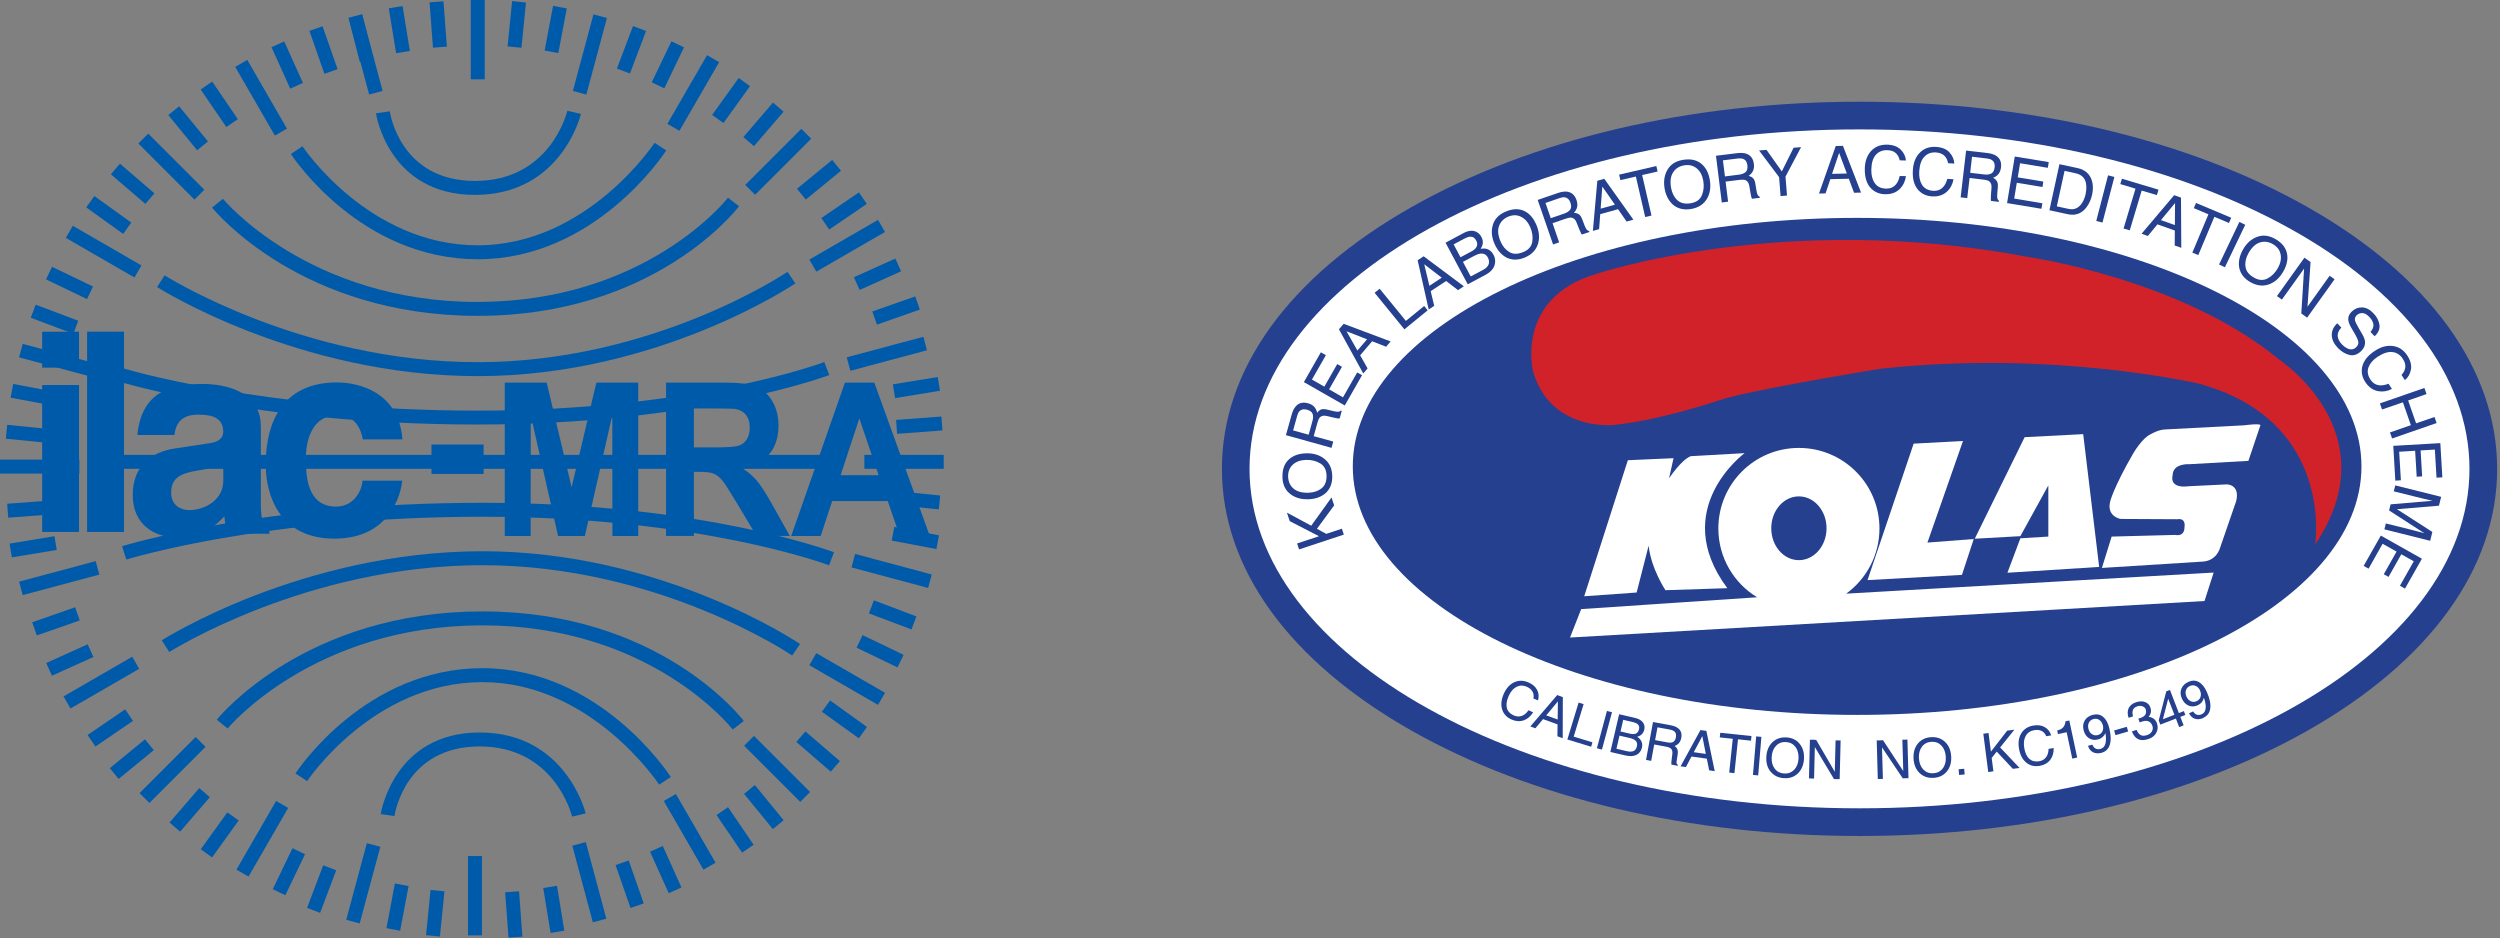 <svg width="421" height="158" viewBox="0 0 421 158" fill="none" xmlns="http://www.w3.org/2000/svg">
<rect x="0" y="0" width="421" height="158" fill="#808080" stroke="none"/>
<g clip-path="url(#clip0_1833_633)">
<path d="M81.63 0H79.28V13.36H81.63V0Z" fill="#005AAA"/>
<path d="M74.681 0.218L72.337 0.394L72.912 8.032L75.255 7.856L74.681 0.218Z" fill="#005AAA"/>
<path d="M86.237 0.187L85.479 7.81L87.817 8.042L88.576 0.42L86.237 0.187Z" fill="#005AAA"/>
<path d="M93.136 0.983L91.713 8.51L94.022 8.946L95.445 1.42L93.136 0.983Z" fill="#005AAA"/>
<path d="M106.601 4.383L103.888 11.547L106.086 12.379L108.798 5.215L106.601 4.383Z" fill="#005AAA"/>
<path d="M113.067 6.956L109.75 13.861L111.868 14.879L115.185 7.974L113.067 6.956Z" fill="#005AAA"/>
<path d="M124.393 13.134L119.922 19.354L121.831 20.726L126.302 14.506L124.393 13.134Z" fill="#005AAA"/>
<path d="M130.174 17.275L125.18 23.083L126.962 24.615L131.956 18.807L130.174 17.275Z" fill="#005AAA"/>
<path d="M140.132 26.935L134.208 31.791L135.698 33.608L141.622 28.753L140.132 26.935Z" fill="#005AAA"/>
<path d="M144.643 32.399L138.315 36.715L139.639 38.657L145.967 34.34L144.643 32.399Z" fill="#005AAA"/>
<path d="M150.778 43.539L143.795 46.688L144.761 48.83L151.744 45.682L150.778 43.539Z" fill="#005AAA"/>
<path d="M154.125 49.913L146.897 52.45L147.675 54.668L154.903 52.131L154.125 49.913Z" fill="#005AAA"/>
<path d="M157.917 63.486L150.357 64.72L150.735 67.039L158.295 65.805L157.917 63.486Z" fill="#005AAA"/>
<path d="M158.534 70.144L150.896 70.714L151.071 73.057L158.709 72.487L158.534 70.144Z" fill="#005AAA"/>
<path d="M150.71 82.681L150.477 85.019L158.099 85.782L158.332 83.443L150.71 82.681Z" fill="#005AAA"/>
<path d="M150.599 88.729L150.163 91.038L157.69 92.46L158.126 90.151L150.599 88.729Z" fill="#005AAA"/>
<path d="M147.158 101.097L146.328 103.296L153.494 106.002L154.324 103.804L147.158 101.097Z" fill="#005AAA"/>
<path d="M145.261 106.952L144.241 109.069L151.142 112.393L152.162 110.276L145.261 106.952Z" fill="#005AAA"/>
<path d="M139.78 117.951L138.408 119.859L144.629 124.329L146 122.421L139.78 117.951Z" fill="#005AAA"/>
<path d="M135.631 123.17L134.098 124.951L139.904 129.948L141.437 128.167L135.631 123.17Z" fill="#005AAA"/>
<path d="M127.118 132.202L125.299 133.689L130.149 139.619L131.968 138.131L127.118 132.202Z" fill="#005AAA"/>
<path d="M122.597 135.928L120.655 137.251L124.969 143.581L126.911 142.258L122.597 135.928Z" fill="#005AAA"/>
<path d="M111.61 142.463L109.468 143.429L112.617 150.412L114.759 149.446L111.61 142.463Z" fill="#005AAA"/>
<path d="M105.877 144.902L103.659 145.677L106.184 152.909L108.403 152.134L105.877 144.902Z" fill="#005AAA"/>
<path d="M93.8 149.166L91.481 149.545L92.716 157.105L95.035 156.726L93.8 149.166Z" fill="#005AAA"/>
<path d="M87.408 150.089L85.064 150.263L85.632 157.902L87.975 157.727L87.408 150.089Z" fill="#005AAA"/>
<path d="M67.79 1.02L65.471 1.399L66.707 8.958L69.026 8.579L67.79 1.02Z" fill="#005AAA"/>
<path d="M60.983 2.435L58.705 3.016L60.597 10.438L62.874 9.858L60.983 2.435Z" fill="#005AAA"/>
<path d="M54.319 4.419L52.102 5.196L54.633 12.425L56.851 11.649L54.319 4.419Z" fill="#005AAA"/>
<path d="M47.863 6.981L45.721 7.948L48.872 14.93L51.014 13.963L47.863 6.981Z" fill="#005AAA"/>
<path d="M35.736 13.743L33.794 15.068L38.112 21.395L40.053 20.07L35.736 13.743Z" fill="#005AAA"/>
<path d="M30.163 17.892L28.346 19.381L33.199 25.307L35.017 23.818L30.163 17.892Z" fill="#005AAA"/>
<path d="M20.201 27.565L18.669 29.347L24.477 34.341L26.009 32.559L20.201 27.565Z" fill="#005AAA"/>
<path d="M15.891 33.015L14.52 34.924L20.741 39.393L22.112 37.484L15.891 33.015Z" fill="#005AAA"/>
<path d="M8.766 44.93L7.748 47.048L14.65 50.368L15.669 48.251L8.766 44.93Z" fill="#005AAA"/>
<path d="M6.01 51.309L5.18 53.507L12.346 56.214L13.176 54.015L6.01 51.309Z" fill="#005AAA"/>
<path d="M2.223 64.659L1.788 66.969L9.315 68.387L9.75 66.078L2.223 64.659Z" fill="#005AAA"/>
<path d="M1.212 71.541L0.979 73.879L8.601 74.641L8.834 72.303L1.212 71.541Z" fill="#005AAA"/>
<path d="M8.848 84.258L1.21 84.834L1.386 87.177L9.025 86.602L8.848 84.258Z" fill="#005AAA"/>
<path d="M9.174 90.293L1.616 91.54L1.999 93.859L9.556 92.612L9.174 90.293Z" fill="#005AAA"/>
<path d="M12.652 102.261L5.421 104.789L6.196 107.007L13.427 104.479L12.652 102.261Z" fill="#005AAA"/>
<path d="M14.763 108.495L7.783 111.65L8.751 113.792L15.731 110.636L14.763 108.495Z" fill="#005AAA"/>
<path d="M21.073 119.453L14.747 123.772L16.072 125.713L22.398 121.394L21.073 119.453Z" fill="#005AAA"/>
<path d="M24.415 124.503L18.489 129.356L19.979 131.174L25.904 126.321L24.415 124.503Z" fill="#005AAA"/>
<path d="M33.556 132.713L28.553 138.514L30.333 140.049L35.336 134.248L33.556 132.713Z" fill="#005AAA"/>
<path d="M38.284 136.799L33.809 143.016L35.716 144.389L40.192 138.172L38.284 136.799Z" fill="#005AAA"/>
<path d="M49.251 142.835L45.932 149.739L48.05 150.757L51.369 143.853L49.251 142.835Z" fill="#005AAA"/>
<path d="M54.423 145.724L51.71 152.888L53.908 153.72L56.62 146.556L54.423 145.724Z" fill="#005AAA"/>
<path d="M66.497 148.774L65.076 156.301L67.385 156.737L68.806 149.21L66.497 148.774Z" fill="#005AAA"/>
<path d="M72.506 149.866L71.744 157.478L74.082 157.712L74.845 150.1L72.506 149.866Z" fill="#005AAA"/>
<path d="M99.938 2.415L96.471 15.317L98.74 15.927L102.207 3.025L99.938 2.415Z" fill="#005AAA"/>
<path d="M119.068 9.292L112.38 20.857L114.414 22.034L121.103 10.468L119.068 9.292Z" fill="#005AAA"/>
<path d="M134.945 21.695L125.499 31.143L127.161 32.804L136.607 23.356L134.945 21.695Z" fill="#005AAA"/>
<path d="M147.857 37.024L136.293 43.714L137.47 45.748L149.034 39.058L147.857 37.024Z" fill="#005AAA"/>
<path d="M155.496 56.715L142.59 60.171L143.198 62.441L156.104 58.985L155.496 56.715Z" fill="#005AAA"/>
<path d="M158.92 76.6H145.56V78.95H158.92V76.6Z" fill="#005AAA"/>
<path d="M143.998 93.283L143.39 95.553L156.295 99.011L156.903 96.741L143.998 93.283Z" fill="#005AAA"/>
<path d="M137.465 109.986L136.29 112.021L147.86 118.701L149.035 116.666L137.465 109.986Z" fill="#005AAA"/>
<path d="M126.972 123.929L125.31 125.591L134.757 135.038L136.419 133.376L126.972 123.929Z" fill="#005AAA"/>
<path d="M113.817 133.709L111.782 134.884L118.462 146.454L120.497 145.279L113.817 133.709Z" fill="#005AAA"/>
<path d="M98.647 141.805L96.377 142.414L99.835 155.318L102.105 154.71L98.647 141.805Z" fill="#005AAA"/>
<path d="M60.977 2.407L58.707 3.015L62.165 15.92L64.434 15.312L60.977 2.407Z" fill="#005AAA"/>
<path d="M41.645 10.088L39.609 11.262L46.287 22.834L48.323 21.659L41.645 10.088Z" fill="#005AAA"/>
<path d="M24.962 22.503L23.301 24.165L32.748 33.612L34.409 31.95L24.962 22.503Z" fill="#005AAA"/>
<path d="M12.253 38.018L11.078 40.053L22.647 46.735L23.822 44.7L12.253 38.018Z" fill="#005AAA"/>
<path d="M3.82 57.909L3.211 60.179L16.115 63.639L16.724 61.369L3.82 57.909Z" fill="#005AAA"/>
<path d="M13.36 77.4H0V79.75H13.36V77.4Z" fill="#005AAA"/>
<path d="M16.119 94.495L3.213 97.946L3.82 100.216L16.727 96.765L16.119 94.495Z" fill="#005AAA"/>
<path d="M22.265 110.593L10.696 117.275L11.871 119.31L23.44 112.628L22.265 110.593Z" fill="#005AAA"/>
<path d="M32.944 124.111L23.5 133.561L25.163 135.222L34.606 125.772L32.944 124.111Z" fill="#005AAA"/>
<path d="M46.498 134.879L39.813 146.447L41.848 147.622L48.532 136.055L46.498 134.879Z" fill="#005AAA"/>
<path d="M61.776 141.994L58.302 154.895L60.571 155.506L64.045 142.605L61.776 141.994Z" fill="#005AAA"/>
<path d="M81.16 144.16H78.81V157.52H81.16V144.16Z" fill="#005AAA"/>
<path d="M79.99 30.47C67.49 30.47 65.71 19.23 65.64 18.75L63.31 19.08C63.33 19.22 65.41 32.82 79.98 32.82C94.55 32.82 97.8 19.32 97.83 19.19L95.54 18.65C95.42 19.13 92.57 30.47 79.98 30.47H79.99Z" fill="#005AAA"/>
<path d="M80.45 41.31C62.11 41.31 51.05 24.81 50.94 24.64L48.98 25.93C49.45 26.65 60.83 43.66 80.46 43.66C100.09 43.66 111.72 26.07 112.2 25.33L110.23 24.05C110.12 24.22 98.8 41.31 80.46 41.31H80.45Z" fill="#005AAA"/>
<path d="M80.45 50.85C52.04 50.85 37.69 33.66 37.54 33.48L35.71 34.96C36.32 35.7 50.86 53.19 80.44 53.19C110.02 53.19 123.88 35.49 124.46 34.73L122.59 33.3C122.45 33.48 108.83 50.84 80.44 50.84L80.45 50.85Z" fill="#005AAA"/>
<path d="M80.45 60.99C50.82 60.99 27.95 46.51 27.72 46.36L26.45 48.34C26.68 48.49 50.1 63.34 80.45 63.34C110.8 63.34 133.71 47.88 133.94 47.72L132.61 45.78C132.39 45.93 110.06 60.99 80.45 60.99Z" fill="#005AAA"/>
<path d="M80.45 69.15C43.78 69.15 20.71 62.02 20.48 61.94L19.77 64.18C20 64.25 43.38 71.49 80.44 71.49C117.5 71.49 139.44 63.24 139.65 63.16L138.81 60.97C138.6 61.05 117.07 69.15 80.44 69.15H80.45Z" fill="#005AAA"/>
<path d="M64.1 137.09L66.43 137.42C66.5 136.94 68.27 125.7 80.78 125.7C93.29 125.7 96.23 137.04 96.34 137.52L98.63 136.98C98.6 136.84 95.27 123.35 80.78 123.35C66.29 123.35 64.13 136.95 64.11 137.09H64.1Z" fill="#005AAA"/>
<path d="M49.76 130.25L51.72 131.54C51.83 131.37 62.9 114.87 81.23 114.87C99.56 114.87 110.89 131.96 111 132.13L112.97 130.85C112.48 130.1 100.86 112.52 81.23 112.52C61.6 112.52 50.23 129.53 49.75 130.25H49.76Z" fill="#005AAA"/>
<path d="M36.51 121.2L38.33 122.68C38.47 122.51 52.83 105.31 81.24 105.31C109.65 105.31 123.25 122.67 123.39 122.85L125.26 121.42C124.69 120.67 110.85 102.96 81.24 102.96C51.63 102.96 37.11 120.45 36.51 121.19V121.2Z" fill="#005AAA"/>
<path d="M27.24 107.83L28.51 109.8C28.74 109.66 51.6 95.18 81.24 95.18C110.88 95.18 133.18 110.23 133.4 110.39L134.73 108.45C134.5 108.29 111.61 92.83 81.24 92.83C50.87 92.83 27.48 107.68 27.24 107.83Z" fill="#005AAA"/>
<path d="M20.56 91.99L21.27 94.23C21.5 94.16 44.56 87.02 81.24 87.02C117.92 87.02 139.4 95.11 139.61 95.2L140.45 93C140.23 92.92 118.34 84.67 81.24 84.67C44.14 84.67 20.8 91.91 20.56 91.98V91.99Z" fill="#005AAA"/>
<path d="M141.44 76.6H17.75V78.95H141.44V76.6Z" fill="#005AAA"/>
<path d="M13.31 64.84V89.58H7.1V64.84H13.31ZM13.31 61.91H7.1V55.86H13.31V61.91Z" fill="#005AAA"/>
<path d="M20.88 89.58H14.67V55.85H20.88V89.58Z" fill="#005AAA"/>
<path d="M37.59 81.05C37.59 84.05 34.68 85.9 31.82 85.9C30.57 85.9 28.82 85.21 28.82 82.94C28.82 80.26 30.81 79.66 33.21 79.25C35.89 78.84 36.95 78.42 37.6 77.91V81.05H37.59ZM43.92 71.77C43.92 65.72 37.59 64.66 34.13 64.66C29.09 64.66 23.87 65.72 23.13 73.25H29.37C29.56 71.82 30.11 69.83 33.34 69.83C35 69.83 37.59 69.97 37.59 72.69C37.59 74.07 36.34 74.49 35.33 74.63L29.51 75.51C25.4 76.11 22.35 78.55 22.35 83.36C22.35 88.44 26.14 90.52 29.83 90.52C34.22 90.52 36.3 88.49 37.78 86.97C37.92 88.35 38.01 88.72 38.38 89.88H45.36V88.91C44.57 88.63 43.93 87.99 43.93 85.08V71.78L43.92 71.77Z" fill="#005AAA"/>
<path d="M67.73 80.94C67.49 83.52 65.47 90.71 56.31 90.71C47.15 90.71 44.75 83.52 44.75 78.26C44.75 70.18 48.27 64.4 56.73 64.4C60.68 64.4 67.16 66.19 67.77 73.99H61.1C60.82 72.35 59.79 69.76 56.73 69.95C52.6 69.95 51.51 74.08 51.51 77.19C51.51 79.91 51.61 85.31 56.58 85.31C59.91 85.31 61.04 82.12 61.04 80.94H67.71H67.73Z" fill="#005AAA"/>
<path d="M72.66 79.81V74.86H81.44V79.81H72.66Z" fill="#005AAA"/>
<path d="M85 90.26V64.43H92.06L96.26 82.05L100.43 64.43H107.48V90.26H103.13L103.11 69.93L98.49 90.26H93.98L89.38 69.93L89.36 90.26H85.01H85Z" fill="#005AAA"/>
<path d="M112.16 90.26V64.43H122C124.48 64.43 126.28 64.66 127.39 65.13C128.51 65.59 129.4 66.42 130.08 67.6C130.76 68.78 131.1 70.14 131.1 71.66C131.1 73.6 130.59 75.2 129.57 76.46C128.55 77.72 127.03 78.52 125 78.84C126.02 79.5 126.85 80.22 127.51 81.01C128.17 81.8 129.06 83.2 130.18 85.21L133.01 90.25H127.4L124.03 84.63C122.83 82.62 122.02 81.35 121.57 80.83C121.12 80.31 120.66 79.95 120.16 79.75C119.67 79.56 118.88 79.46 117.8 79.46H116.85V90.25H112.16V90.26ZM116.85 75.34H120.3C122.54 75.34 123.94 75.23 124.49 75.02C125.04 74.81 125.48 74.45 125.79 73.93C126.1 73.41 126.26 72.77 126.26 71.99C126.26 71.12 126.05 70.42 125.64 69.89C125.23 69.36 124.64 69.02 123.88 68.88C123.51 68.82 122.38 68.79 120.49 68.79H116.85V75.34Z" fill="#005AAA"/>
<path d="M156.57 90.26H151.52L149.5 84.38H140.14L138.2 90.26H133.24L142.29 64.43H147.23L156.58 90.26H156.57ZM147.96 80.02L144.71 70.46L141.56 80.02H147.96Z" fill="#005AAA"/>
<path d="M418.19 78.96C418.19 111.82 371.16 138.45 313.14 138.45C255.12 138.45 208.1 111.81 208.1 78.96C208.1 46.11 255.13 19.46 313.14 19.46C371.15 19.46 418.19 46.1 418.19 78.96Z" fill="white"/>
<path d="M237.72 34.86C217.12 46.53 205.77 62.19 205.77 78.96C205.77 95.73 217.12 111.38 237.72 123.05C257.91 134.48 284.69 140.78 313.15 140.78C341.61 140.78 368.39 134.48 388.57 123.05C409.17 111.38 420.52 95.72 420.52 78.96C420.52 62.2 409.17 46.53 388.57 34.86C368.39 23.43 341.6 17.13 313.15 17.13C284.7 17.13 257.91 23.42 237.72 34.86ZM210.42 78.96C210.42 47.44 256.5 21.79 313.14 21.79C369.78 21.79 415.86 47.44 415.86 78.96C415.86 110.48 369.78 136.12 313.14 136.12C256.5 136.12 210.42 110.48 210.42 78.96Z" fill="#24408F"/>
<path d="M397.67 78.54C397.67 101.66 359.64 120.39 312.74 120.39C265.84 120.39 227.81 101.65 227.81 78.54C227.81 55.43 265.84 36.69 312.74 36.69C359.64 36.69 397.67 55.43 397.67 78.54Z" fill="#24408F"/>
<path d="M218.76 92.51L218.43 91.52L222.12 90.3L217.19 87.76L216.72 86.33L220.81 88.53L224.23 83.77L224.67 85.11L221.77 89.05L223.34 89.9L225.97 89.03L226.3 90.03L218.76 92.52V92.51Z" fill="#24408F"/>
<path d="M223.39 80.04C223.42 81.04 223.14 81.77 222.55 82.24C221.96 82.7 221.23 82.95 220.35 82.98C219.25 83.01 218.41 82.78 217.83 82.28C217.25 81.78 216.95 81.11 216.92 80.29C216.89 79.44 217.16 78.76 217.71 78.25C218.26 77.74 219.01 77.47 219.94 77.45C220.82 77.42 221.61 77.61 222.3 78.02C223 78.42 223.35 79.1 223.39 80.05V80.04ZM215.96 80.38C216 81.72 216.53 82.72 217.53 83.37C218.31 83.88 219.24 84.11 220.31 84.08C221.5 84.04 222.47 83.7 223.23 83.05C224.01 82.33 224.39 81.35 224.35 80.13C224.31 78.82 223.82 77.83 222.87 77.15C222.07 76.57 221.08 76.3 219.89 76.34C218.8 76.38 217.91 76.67 217.22 77.22C216.34 77.92 215.92 78.97 215.97 80.37L215.96 80.38Z" fill="#24408F"/>
<path d="M220.38 73.21L217.76 72.48L218.44 70.04C218.53 69.7 218.66 69.44 218.82 69.26C219.12 68.93 219.55 68.85 220.1 68.99C220.61 69.14 220.92 69.37 221.04 69.69C221.16 70.02 221.15 70.42 221.02 70.89L220.38 73.2V73.21ZM224.23 75.41L224.52 74.36L221.23 73.45L221.86 71.17C221.97 70.76 222.1 70.47 222.25 70.31C222.51 70.02 222.9 69.93 223.41 70.05L224.7 70.35C225 70.42 225.21 70.46 225.32 70.47C225.43 70.47 225.53 70.47 225.6 70.46L225.95 69.19L225.78 69.14C225.67 69.28 225.48 69.35 225.22 69.34C225.07 69.34 224.85 69.3 224.55 69.23L223.51 68.98C223.06 68.87 222.71 68.87 222.47 68.96C222.23 69.06 222.01 69.24 221.8 69.5C221.72 69.11 221.56 68.78 221.32 68.51C221.08 68.24 220.73 68.04 220.27 67.91C219.39 67.67 218.69 67.85 218.17 68.47C217.9 68.79 217.68 69.24 217.52 69.81L216.55 73.28L224.2 75.41H224.23Z" fill="#24408F"/>
<path d="M219.57 64.35L222.43 59.33L223.28 59.81L220.93 63.92L223.02 65.11L225.19 61.31L225.99 61.77L223.82 65.57L226.16 66.91L228.55 62.72L229.37 63.18L226.46 68.28L219.56 64.34L219.57 64.35Z" fill="#24408F"/>
<path d="M228.59 59.03L226.75 55.79L230.21 57.14L228.59 59.03ZM229.58 62.88L230.3 62.04L229.05 59.83L231.07 57.47L233.42 58.39L234.18 57.5L226.27 54.53L225.48 55.45L229.57 62.89L229.58 62.88Z" fill="#24408F"/>
<path d="M231.49 49.3L232.33 48.62L236.75 54.04L239.83 51.53L240.42 52.26L236.5 55.46L231.48 49.3H231.49Z" fill="#24408F"/>
<path d="M240.71 48.13L239.84 44.5L242.79 46.76L240.71 48.13ZM240.6 52.11L241.52 51.5L240.93 49.03L243.53 47.32L245.53 48.86L246.51 48.21L239.74 43.16L238.73 43.83L240.59 52.11H240.6Z" fill="#24408F"/>
<path d="M245.95 43.33L244.79 41.15L246.51 40.23C246.93 40.01 247.27 39.88 247.53 39.86C247.99 39.82 248.34 40.03 248.59 40.49C248.84 40.95 248.83 41.35 248.56 41.72C248.39 41.95 248.11 42.18 247.7 42.39L245.95 43.32V43.33ZM247.67 46.56L246.36 44.1L248.27 43.08C248.67 42.87 249.02 42.74 249.32 42.71C249.88 42.65 250.29 42.87 250.56 43.38C250.72 43.68 250.78 43.98 250.74 44.28C250.67 44.75 250.34 45.14 249.75 45.45L247.68 46.55L247.67 46.56ZM247.18 47.87L250.16 46.28C251.09 45.78 251.62 45.15 251.75 44.38C251.84 43.86 251.76 43.38 251.52 42.93C251.23 42.39 250.85 42.06 250.38 41.92C250.11 41.84 249.76 41.83 249.33 41.89C249.51 41.64 249.62 41.4 249.67 41.18C249.77 40.76 249.7 40.33 249.46 39.89C249.26 39.51 248.98 39.23 248.62 39.05C248.01 38.74 247.29 38.81 246.46 39.25L243.43 40.87L247.17 47.88L247.18 47.87Z" fill="#24408F"/>
<path d="M256.55 42.43C255.63 42.83 254.84 42.84 254.2 42.46C253.55 42.08 253.05 41.49 252.7 40.68C252.27 39.67 252.17 38.8 252.43 38.08C252.69 37.36 253.19 36.83 253.95 36.5C254.73 36.17 255.46 36.16 256.13 36.5C256.81 36.83 257.33 37.42 257.7 38.28C258.05 39.09 258.16 39.89 258.04 40.69C257.92 41.48 257.42 42.07 256.55 42.44V42.43ZM253.52 35.65C252.29 36.18 251.55 37.03 251.31 38.2C251.12 39.11 251.24 40.06 251.67 41.04C252.14 42.13 252.82 42.91 253.7 43.38C254.66 43.84 255.7 43.83 256.82 43.35C258.02 42.83 258.76 42.01 259.05 40.89C259.29 39.93 259.18 38.91 258.71 37.82C258.27 36.81 257.68 36.09 256.92 35.65C255.94 35.09 254.81 35.09 253.53 35.65H253.52Z" fill="#24408F"/>
<path d="M261.15 36.75L260.26 34.18L262.66 33.35C262.99 33.23 263.28 33.19 263.52 33.23C263.96 33.3 264.28 33.6 264.46 34.13C264.63 34.63 264.62 35.02 264.42 35.3C264.22 35.58 263.89 35.8 263.43 35.96L261.16 36.74L261.15 36.75ZM261.53 41.17L262.56 40.81L261.45 37.59L263.69 36.82C264.09 36.68 264.4 36.62 264.62 36.65C265.01 36.7 265.3 36.97 265.49 37.46L265.98 38.69C266.1 38.98 266.18 39.17 266.24 39.27C266.29 39.37 266.35 39.44 266.41 39.49L267.66 39.06L267.6 38.89C267.42 38.88 267.26 38.76 267.12 38.55C267.04 38.42 266.94 38.22 266.83 37.94L266.45 36.94C266.28 36.5 266.09 36.22 265.87 36.08C265.65 35.94 265.38 35.86 265.04 35.84C265.32 35.55 265.5 35.23 265.58 34.88C265.67 34.53 265.63 34.13 265.48 33.68C265.18 32.82 264.63 32.35 263.83 32.27C263.41 32.23 262.92 32.31 262.35 32.5L258.95 33.67L261.54 41.17H261.53Z" fill="#24408F"/>
<path d="M269.55 35.14L269.83 31.42L271.95 34.47L269.55 35.14ZM268.23 38.89L269.29 38.59L269.48 36.06L272.48 35.23L273.92 37.31L275.06 36.99L270.16 30.11L268.99 30.44L268.24 38.9L268.23 38.89Z" fill="#24408F"/>
<path d="M278.93 27.96L279.14 28.88L276.54 29.48L278.11 36.3L277.05 36.55L275.48 29.73L272.87 30.33L272.66 29.41L278.92 27.96H278.93Z" fill="#24408F"/>
<path d="M284.76 34.22C283.77 34.39 283.01 34.22 282.46 33.71C281.91 33.19 281.57 32.5 281.41 31.64C281.22 30.56 281.33 29.69 281.74 29.04C282.15 28.39 282.76 28 283.58 27.85C284.42 27.7 285.13 27.87 285.71 28.34C286.29 28.81 286.67 29.51 286.83 30.43C286.98 31.3 286.91 32.11 286.61 32.85C286.31 33.6 285.69 34.05 284.75 34.22H284.76ZM283.36 26.93C282.04 27.16 281.13 27.82 280.63 28.91C280.24 29.75 280.14 30.7 280.32 31.76C280.53 32.93 281.01 33.84 281.76 34.5C282.59 35.17 283.61 35.4 284.81 35.19C286.1 34.96 287.01 34.33 287.55 33.3C288 32.42 288.13 31.4 287.92 30.23C287.73 29.15 287.31 28.32 286.67 27.72C285.85 26.95 284.75 26.69 283.37 26.93H283.36Z" fill="#24408F"/>
<path d="M290.48 29.7L290.14 27L292.66 26.69C293.01 26.65 293.3 26.67 293.53 26.75C293.95 26.9 294.19 27.26 294.26 27.83C294.32 28.35 294.23 28.73 293.97 28.97C293.71 29.2 293.34 29.35 292.86 29.41L290.48 29.71V29.7ZM289.93 34.1L291.01 33.96L290.59 30.58L292.94 30.29C293.36 30.24 293.68 30.25 293.89 30.32C294.26 30.45 294.48 30.78 294.58 31.29L294.8 32.6C294.85 32.91 294.9 33.11 294.93 33.22C294.97 33.32 295 33.41 295.05 33.47L296.36 33.31L296.34 33.13C296.17 33.08 296.03 32.93 295.94 32.69C295.88 32.55 295.83 32.33 295.78 32.04L295.61 30.98C295.54 30.52 295.41 30.2 295.23 30.02C295.05 29.84 294.79 29.7 294.47 29.62C294.8 29.39 295.04 29.12 295.2 28.79C295.36 28.46 295.41 28.07 295.35 27.6C295.24 26.69 294.8 26.12 294.03 25.87C293.62 25.74 293.13 25.72 292.54 25.79L288.97 26.23L289.95 34.11L289.93 34.1Z" fill="#24408F"/>
<path d="M296.22 25.34L297.48 25.24L300.06 28.87L302.04 24.88L303.3 24.78L300.68 29.74L300.93 32.93L299.85 33.02L299.6 29.83L296.23 25.34H296.22Z" fill="#24408F"/>
<path d="M308.52 29.28L309.71 25.74L311.01 29.22L308.52 29.28ZM306.32 32.59L307.42 32.57L308.23 30.17L311.34 30.1L312.22 32.46L313.4 32.43L310.35 24.56L309.14 24.59L306.32 32.59Z" fill="#24408F"/>
<path d="M320.08 25.2C320.62 25.74 320.91 26.35 320.96 27.03L319.91 27C319.8 26.48 319.58 26.07 319.24 25.77C318.9 25.46 318.41 25.3 317.78 25.29C317.01 25.27 316.38 25.53 315.89 26.07C315.41 26.61 315.15 27.44 315.13 28.58C315.11 29.51 315.31 30.27 315.72 30.85C316.13 31.44 316.76 31.74 317.61 31.76C318.39 31.78 318.98 31.49 319.4 30.89C319.63 30.58 319.79 30.16 319.91 29.64L320.96 29.66C320.85 30.49 320.53 31.19 320 31.74C319.37 32.41 318.51 32.73 317.46 32.71C316.55 32.69 315.79 32.39 315.18 31.82C314.38 31.07 314 29.92 314.03 28.38C314.06 27.21 314.38 26.26 315.01 25.52C315.69 24.73 316.61 24.34 317.78 24.36C318.78 24.38 319.54 24.66 320.08 25.2Z" fill="#24408F"/>
<path d="M328.31 25.69C328.82 26.25 329.08 26.88 329.1 27.55L328.05 27.48C327.97 26.96 327.76 26.54 327.43 26.22C327.1 25.9 326.62 25.71 326 25.67C325.23 25.62 324.59 25.85 324.08 26.37C323.57 26.89 323.27 27.71 323.2 28.84C323.14 29.77 323.3 30.53 323.68 31.14C324.07 31.74 324.68 32.07 325.52 32.13C326.3 32.18 326.91 31.92 327.36 31.34C327.6 31.04 327.78 30.63 327.93 30.12L328.97 30.19C328.82 31.02 328.47 31.7 327.92 32.22C327.25 32.86 326.39 33.14 325.34 33.07C324.43 33.01 323.69 32.68 323.11 32.08C322.35 31.29 322.02 30.12 322.13 28.58C322.21 27.41 322.58 26.47 323.24 25.77C323.96 25 324.9 24.66 326.06 24.74C327.05 24.81 327.81 25.12 328.32 25.69H328.31Z" fill="#24408F"/>
<path d="M331.78 29.09L332.09 26.39L334.61 26.69C334.96 26.73 335.24 26.82 335.44 26.95C335.81 27.2 335.96 27.61 335.9 28.17C335.84 28.69 335.65 29.04 335.35 29.21C335.05 29.38 334.65 29.44 334.17 29.38L331.78 29.1V29.09ZM330.21 33.24L331.28 33.36L331.68 29.97L334.03 30.25C334.45 30.3 334.75 30.38 334.94 30.5C335.26 30.72 335.41 31.08 335.37 31.6L335.27 32.93C335.25 33.24 335.24 33.45 335.25 33.56C335.25 33.67 335.27 33.76 335.3 33.84L336.61 33.99L336.63 33.81C336.48 33.72 336.38 33.55 336.34 33.29C336.32 33.14 336.32 32.91 336.34 32.62L336.43 31.55C336.47 31.09 336.42 30.75 336.28 30.52C336.15 30.3 335.93 30.1 335.64 29.94C336.01 29.8 336.31 29.59 336.54 29.31C336.77 29.03 336.91 28.66 336.97 28.19C337.08 27.28 336.78 26.62 336.1 26.2C335.74 25.98 335.26 25.84 334.67 25.77L331.09 25.36L330.17 33.25L330.21 33.24Z" fill="#24408F"/>
<path d="M339.3 26.36L345.01 27.3L344.85 28.26L340.18 27.49L339.79 29.87L344.1 30.58L343.95 31.49L339.63 30.78L339.19 33.44L343.94 34.23L343.78 35.16L337.99 34.2L339.29 26.36H339.3Z" fill="#24408F"/>
<path d="M346.37 34.74L347.67 28.77L349.5 29.17C350.33 29.35 350.87 29.75 351.13 30.37C351.39 30.98 351.41 31.77 351.21 32.74C351.15 32.99 351.07 33.26 350.95 33.54C350.75 34.01 350.52 34.38 350.24 34.65C349.9 34.99 349.52 35.18 349.09 35.23C348.85 35.25 348.56 35.23 348.21 35.15L346.38 34.75L346.37 34.74ZM345.11 35.4L348.2 36.07C349.51 36.36 350.56 35.97 351.36 34.91C351.81 34.31 352.13 33.6 352.31 32.78C352.54 31.71 352.47 30.78 352.11 29.99C351.69 29.11 350.96 28.55 349.91 28.32L346.81 27.65L345.12 35.41L345.11 35.4Z" fill="#24408F"/>
<path d="M355.01 29.53L356.06 29.8L354.06 37.48L353.01 37.21L355 29.52L355.01 29.53Z" fill="#24408F"/>
<path d="M363.49 31.95L363.22 32.86L360.66 32.09L358.65 38.79L357.61 38.48L359.62 31.77L357.06 31L357.33 30.1L363.49 31.94V31.95Z" fill="#24408F"/>
<path d="M363.9 37.07L366.28 34.19L366.25 37.9L363.9 37.07ZM360.66 39.37L361.7 39.74L363.31 37.78L366.24 38.82L366.22 41.34L367.33 41.73L367.28 33.28L366.13 32.87L360.65 39.35L360.66 39.37Z" fill="#24408F"/>
<path d="M375.73 36.68L375.36 37.55L372.9 36.51L370.19 42.96L369.19 42.54L371.9 36.09L369.44 35.05L369.81 34.18L375.74 36.67L375.73 36.68Z" fill="#24408F"/>
<path d="M377.12 37.38L378.1 37.85L374.67 45.01L373.69 44.54L377.11 37.37L377.12 37.38Z" fill="#24408F"/>
<path d="M379.59 46.76C378.71 46.27 378.23 45.65 378.14 44.91C378.04 44.16 378.21 43.41 378.64 42.64C379.18 41.68 379.81 41.08 380.54 40.84C381.27 40.6 382 40.69 382.71 41.09C383.45 41.51 383.9 42.08 384.05 42.82C384.2 43.56 384.05 44.33 383.59 45.15C383.15 45.92 382.59 46.5 381.88 46.88C381.18 47.26 380.41 47.23 379.58 46.76H379.59ZM383.13 40.23C381.96 39.57 380.84 39.51 379.76 40.03C378.92 40.43 378.24 41.1 377.71 42.04C377.13 43.08 376.92 44.09 377.08 45.07C377.3 46.12 377.94 46.94 379 47.53C380.14 48.17 381.24 48.26 382.31 47.8C383.22 47.41 383.96 46.7 384.54 45.66C385.07 44.71 385.29 43.79 385.17 42.92C385.02 41.81 384.34 40.9 383.12 40.22L383.13 40.23Z" fill="#24408F"/>
<path d="M388.07 43.4L389.1 44.13L388.58 51.66L392.31 46.44L393.14 47.03L388.52 53.49L387.54 52.79L388.01 45.23L384.27 50.45L383.44 49.86L388.06 43.4H388.07Z" fill="#24408F"/>
<path d="M394.29 55.16C393.98 55.49 393.79 55.81 393.71 56.14C393.57 56.75 393.79 57.37 394.39 58C394.65 58.28 394.94 58.5 395.24 58.65C395.83 58.94 396.33 58.89 396.75 58.5C397.06 58.21 397.19 57.9 397.14 57.58C397.09 57.26 396.92 56.85 396.63 56.35L396.09 55.43C395.73 54.83 395.53 54.36 395.47 54.02C395.37 53.44 395.57 52.92 396.04 52.46C396.56 51.97 397.15 51.74 397.81 51.77C398.47 51.8 399.11 52.14 399.71 52.78C400.27 53.37 400.59 54 400.7 54.69C400.8 55.38 400.53 56.02 399.89 56.63L399.19 55.9C399.46 55.57 399.62 55.27 399.67 54.99C399.75 54.47 399.54 53.95 399.02 53.4C398.6 52.96 398.2 52.73 397.83 52.72C397.46 52.72 397.14 52.83 396.88 53.07C396.6 53.34 396.5 53.64 396.59 54C396.65 54.23 396.87 54.66 397.24 55.31L397.8 56.27C398.07 56.73 398.22 57.14 398.26 57.49C398.33 58.1 398.1 58.65 397.6 59.14C396.96 59.74 396.3 59.95 395.59 59.76C394.89 59.57 394.25 59.17 393.68 58.58C393.02 57.88 392.68 57.16 392.67 56.42C392.66 55.68 392.97 55.02 393.6 54.44L394.3 55.18L394.29 55.16Z" fill="#24408F"/>
<path d="M405.99 62.26C405.85 63.01 405.51 63.59 404.98 64.01L404.41 63.13C404.78 62.76 404.99 62.34 405.05 61.88C405.11 61.42 404.97 60.93 404.62 60.4C404.2 59.76 403.63 59.38 402.91 59.29C402.19 59.19 401.35 59.46 400.41 60.07C399.63 60.58 399.12 61.17 398.86 61.84C398.61 62.51 398.71 63.21 399.18 63.91C399.6 64.56 400.18 64.89 400.91 64.9C401.29 64.9 401.74 64.81 402.23 64.62L402.8 65.5C402.05 65.88 401.29 66.01 400.54 65.88C399.63 65.73 398.89 65.21 398.31 64.33C397.81 63.57 397.63 62.78 397.76 61.95C397.94 60.87 398.67 59.9 399.96 59.06C400.94 58.42 401.91 58.15 402.88 58.26C403.93 58.37 404.76 58.91 405.4 59.89C405.94 60.72 406.14 61.52 406 62.27L405.99 62.26Z" fill="#24408F"/>
<path d="M408.27 65.34L408.63 66.36L405.53 67.44L406.87 71.29L409.97 70.22L410.33 71.24L402.83 73.84L402.47 72.82L405.99 71.6L404.65 67.75L401.13 68.96L400.78 67.93L408.28 65.33L408.27 65.34Z" fill="#24408F"/>
<path d="M410.95 74.61L411.29 80.38L410.31 80.44L410.03 75.71L407.63 75.85L407.89 80.22L406.97 80.28L406.71 75.91L404.02 76.07L404.31 80.88L403.37 80.94L403.03 75.08L410.96 74.62L410.95 74.61Z" fill="#24408F"/>
<path d="M411.09 83.66L410.72 85.16L403.65 85.75L409.61 89.58L409.24 91.07L401.53 89.14L401.78 88.15L406.33 89.28C406.49 89.32 406.74 89.4 407.11 89.49C407.47 89.59 407.86 89.69 408.27 89.8L402.32 85.96L402.58 84.93L409.63 84.33L409.39 84.27C409.2 84.22 408.91 84.16 408.52 84.07C408.13 83.98 407.85 83.92 407.66 83.87L403.11 82.74L403.36 81.74L411.06 83.66H411.09Z" fill="#24408F"/>
<path d="M407.85 94.09L405 99.12L404.15 98.64L406.48 94.52L404.38 93.34L402.23 97.15L401.43 96.7L403.58 92.89L401.23 91.57L398.87 95.76L398.04 95.3L400.93 90.19L407.85 94.09Z" fill="#24408F"/>
<path d="M271.7 71.57C271.7 71.57 261.14 72.71 258.16 62.54C258.16 62.54 255.09 50.16 268.83 46.13C268.83 46.13 300.42 35.46 341.46 43.26C341.46 43.26 367.31 46.95 383.72 60.49C383.72 60.49 402.59 72.8 389.88 91.67C389.88 91.67 393.16 70.75 370.19 64.59C370.19 64.59 345.57 58.85 316.44 62.13C316.44 62.13 293.87 65.82 289.36 67.46C289.36 67.46 279.21 70.87 271.72 71.56L271.7 71.57Z" fill="#D22229"/>
<path d="M316.5 88.99C316.5 81.5 310.43 75.43 302.93 75.43C295.43 75.43 289.37 81.5 289.37 88.99C289.37 93.9 291.98 98.2 295.89 100.58L266.27 102.57L264.39 107.36L371.24 101.21L372.78 96.42L310.9 99.97C314.29 97.51 316.5 93.51 316.5 88.99ZM302.93 94.33C300.36 94.33 298.28 91.93 298.28 88.96C298.28 85.99 300.36 83.59 302.93 83.59C305.5 83.59 307.59 85.99 307.59 88.96C307.59 91.93 305.5 94.33 302.93 94.33Z" fill="white"/>
<path d="M277.63 91.9C278.04 95.75 280.46 99.39 280.46 99.39L290.88 99.05C280.97 85.72 293.79 76.31 293.79 76.31L284.73 76.82C283.11 77.43 281.07 80.55 281.07 80.55L281.82 77.16L274.13 77.5L266.78 100.41L275.61 99.78L277.63 91.89V91.9Z" fill="white"/>
<path d="M330.39 96.81L332.38 90.77L324.58 91.37L330.57 74.26L322.26 74.71L314.49 97.69L330.39 96.81Z" fill="white"/>
<path d="M344.94 81.74V90.36L340.23 90.65L338.05 96.45L353.5 95.47L350.81 73.11L340.95 73.62L332.55 90.72L340.23 90.29L344.94 81.74Z" fill="white"/>
<path d="M368.7 78.17L378.63 77.61L380.66 71.59C380.5 71.26 377.96 71.62 377.96 71.62L364.57 72.32C363.42 72.37 362.18 73.12 362.18 73.12C360.76 73.73 359.23 76.36 359.23 76.36C355.88 82.17 355.36 84.43 355.36 84.43C354.7 86.98 357.09 87.39 357.09 87.39L366.64 87.44C368.2 87.19 367.87 88.76 367.87 88.76C367.87 90.49 366.31 90.08 366.31 90.08L355.6 90.36L353.96 95.64L370.64 94.59C373.28 94.59 373.85 92.28 373.85 92.28L376.58 84.37C377.24 81.57 375.02 81.57 375.02 81.57L368.62 81.88C365.14 82.32 365.87 80.07 365.87 80.07C365.87 77.97 368.69 78.17 368.69 78.17H368.7Z" fill="white"/>
<path d="M258.18 119.95C257.76 120.64 257.22 121.09 256.58 121.31C255.94 121.53 255.26 121.48 254.55 121.17C253.73 120.81 253.2 120.24 252.96 119.46C252.72 118.68 252.81 117.81 253.23 116.85C253.65 115.89 254.24 115.24 255 114.89C255.76 114.54 256.56 114.56 257.42 114.93C258.09 115.23 258.57 115.64 258.85 116.18C259.13 116.72 259.18 117.31 259 117.95L258.22 117.61C258.32 117.18 258.27 116.8 258.07 116.45C257.87 116.11 257.55 115.84 257.09 115.64C256.49 115.38 255.92 115.39 255.37 115.67C254.82 115.95 254.39 116.47 254.06 117.21C253.71 118 253.61 118.67 253.76 119.23C253.91 119.79 254.29 120.2 254.92 120.48C255.38 120.68 255.83 120.71 256.26 120.56C256.69 120.41 257.07 120.09 257.4 119.61L258.18 119.95Z" fill="#24408F"/>
<path d="M262.24 117.05L262.71 117.22L263.18 117.39L263.16 124.31L262.72 124.15L262.27 123.99L262.29 121.99L259.85 121.1L258.56 122.64L258.14 122.49L257.71 122.33L262.24 117.04V117.05ZM260.38 120.47L262.31 121.17L262.35 118.11L260.38 120.47Z" fill="#24408F"/>
<path d="M263.94 124.54L265.84 118.31L266.26 118.44L266.68 118.57L265.01 124.05L268.17 125.01L268.06 125.38L267.95 125.75L263.95 124.53L263.94 124.54Z" fill="#24408F"/>
<path d="M270.61 119.72L271.03 119.83L271.46 119.94L269.77 126.23L269.35 126.12L268.92 126L270.61 119.71V119.72Z" fill="#24408F"/>
<path d="M272.66 120.28L273.09 120.38L275.45 120.93C275.99 121.06 276.39 121.3 276.66 121.65C276.93 122.01 277.01 122.41 276.9 122.86C276.78 123.39 276.49 123.75 276.03 123.96C275.93 124.01 275.82 124.04 275.7 124.07C275.89 124.19 276.05 124.33 276.18 124.48C276.52 124.88 276.63 125.35 276.51 125.88C276.37 126.47 276.06 126.88 275.58 127.12C275.1 127.36 274.5 127.39 273.78 127.23L271.61 126.73L271.18 126.63L272.66 120.29V120.28ZM272.21 126.09L273.96 126.5C274.45 126.61 274.83 126.6 275.11 126.47C275.38 126.33 275.57 126.06 275.66 125.65C275.74 125.29 275.68 125 275.48 124.78C275.28 124.56 274.92 124.39 274.41 124.27L272.72 123.88L272.21 126.09ZM272.89 123.18L274.42 123.54C274.89 123.65 275.25 123.64 275.5 123.53C275.75 123.42 275.92 123.17 276.01 122.81C276.08 122.49 276.04 122.24 275.87 122.04C275.7 121.84 275.41 121.7 274.99 121.6L273.35 121.22L272.89 123.19V123.18Z" fill="#24408F"/>
<path d="M278.39 121.59L278.82 121.67L281.37 122.14C282.05 122.26 282.54 122.51 282.84 122.87C283.14 123.23 283.24 123.7 283.13 124.26C283.03 124.82 282.76 125.22 282.34 125.47C282.23 125.53 282.12 125.58 282 125.62L282.13 125.72C282.48 126.01 282.61 126.43 282.53 126.96L282.35 128.13C282.32 128.32 282.32 128.46 282.35 128.56C282.38 128.65 282.45 128.74 282.56 128.82L282.53 128.96L281.46 128.76C281.45 128.7 281.45 128.56 281.46 128.34C281.48 128.12 281.5 127.87 281.54 127.59L281.61 127.08C281.67 126.68 281.63 126.38 281.48 126.17C281.33 125.97 281.05 125.83 280.63 125.75L278.57 125.37L278.06 128.13L277.63 128.05L277.19 127.97L278.37 121.57L278.39 121.59ZM278.72 124.64L280.86 125.03C281.26 125.1 281.57 125.07 281.79 124.93C282.01 124.79 282.15 124.53 282.22 124.15C282.29 123.78 282.24 123.49 282.08 123.29C281.91 123.08 281.62 122.94 281.2 122.86L279.12 122.48L278.72 124.65V124.64Z" fill="#24408F"/>
<path d="M286.35 122.94L286.85 123.01L287.35 123.08L288.76 129.86L288.29 129.79L287.82 129.72L287.43 127.76L284.85 127.4L283.91 129.17L283.46 129.11L283.01 129.05L286.35 122.95V122.94ZM285.23 126.67L287.26 126.96L286.67 123.96L285.23 126.67Z" fill="#24408F"/>
<path d="M291.8 124.41L289.61 124.18L289.65 123.79L289.69 123.4L294.95 123.95L294.91 124.34L294.87 124.73L292.68 124.5L292.08 130.2L291.64 130.15L291.2 130.1L291.8 124.4V124.41Z" fill="#24408F"/>
<path d="M295.74 124.01L296.18 124.05L296.62 124.09L296.08 130.58L295.64 130.54L295.2 130.5L295.74 124.01Z" fill="#24408F"/>
<path d="M298.18 129.97C297.63 129.31 297.39 128.46 297.45 127.44C297.51 126.41 297.85 125.6 298.47 125C299.09 124.4 299.87 124.13 300.82 124.18C301.77 124.23 302.52 124.59 303.06 125.26C303.61 125.93 303.85 126.77 303.79 127.8C303.73 128.82 303.39 129.63 302.78 130.23C302.16 130.83 301.38 131.1 300.43 131.04C299.49 130.99 298.74 130.63 298.19 129.96L298.18 129.97ZM302.14 129.63C302.58 129.17 302.83 128.54 302.87 127.75C302.91 126.96 302.74 126.3 302.36 125.79C301.97 125.28 301.44 125 300.76 124.96C300.09 124.92 299.53 125.13 299.08 125.6C298.64 126.06 298.39 126.69 298.35 127.49C298.3 128.28 298.48 128.93 298.86 129.44C299.25 129.95 299.78 130.22 300.45 130.26C301.13 130.3 301.69 130.09 302.13 129.62L302.14 129.63Z" fill="#24408F"/>
<path d="M305.48 131.1H305.06L304.63 131.08L304.79 124.57H305.32L305.85 124.6L308.98 129.97L309.11 124.68H309.54L309.96 124.7L309.8 131.21H309.32L308.84 131.19L305.62 125.8L305.49 131.11L305.48 131.1Z" fill="#24408F"/>
<path d="M317.07 131.17H316.65L316.22 131.19L316.04 124.68H316.57L317.1 124.65L320.51 129.85L320.36 124.56H320.78L321.21 124.54L321.39 131.05H320.91L320.43 131.08L316.93 125.86L317.08 131.17H317.07Z" fill="#24408F"/>
<path d="M323.27 130.19C322.65 129.6 322.3 128.79 322.24 127.77C322.18 126.74 322.42 125.9 322.96 125.23C323.5 124.56 324.25 124.2 325.19 124.14C326.14 124.08 326.92 124.35 327.55 124.94C328.18 125.53 328.51 126.35 328.58 127.37C328.64 128.39 328.4 129.24 327.86 129.9C327.32 130.57 326.57 130.93 325.62 130.99C324.68 131.05 323.89 130.78 323.27 130.19ZM327.17 129.38C327.56 128.87 327.72 128.22 327.67 127.43C327.62 126.64 327.37 126.01 326.93 125.55C326.48 125.09 325.92 124.88 325.24 124.92C324.57 124.96 324.03 125.24 323.65 125.75C323.27 126.26 323.1 126.92 323.15 127.71C323.2 128.5 323.45 129.13 323.89 129.59C324.34 130.05 324.9 130.26 325.57 130.22C326.25 130.18 326.78 129.9 327.16 129.39L327.17 129.38Z" fill="#24408F"/>
<path d="M329.83 129.54L330.77 129.46L330.85 130.42L329.91 130.5L329.83 129.54Z" fill="#24408F"/>
<path d="M334 123.56L334.43 123.5L334.87 123.44L335.27 126.58L338.01 123.04L338.61 122.96L339.22 122.88L336.82 125.87L340.1 129.33L339.53 129.4L338.96 129.47L336.25 126.57L335.4 127.64L335.69 129.89L335.26 129.95L334.82 130.01L333.99 123.55L334 123.56Z" fill="#24408F"/>
<path d="M345.84 125.95C345.86 126.76 345.67 127.43 345.25 127.97C344.83 128.51 344.24 128.84 343.48 128.97C342.6 129.12 341.84 128.94 341.21 128.41C340.58 127.89 340.18 127.11 340 126.08C339.82 125.05 339.96 124.18 340.4 123.47C340.84 122.76 341.52 122.33 342.44 122.18C343.16 122.06 343.79 122.14 344.32 122.44C344.85 122.73 345.22 123.2 345.42 123.84L344.58 123.98C344.43 123.57 344.17 123.27 343.82 123.1C343.47 122.92 343.05 122.87 342.55 122.96C341.91 123.07 341.43 123.39 341.13 123.93C340.83 124.47 340.75 125.14 340.88 125.94C341.02 126.79 341.31 127.41 341.74 127.79C342.17 128.17 342.72 128.31 343.39 128.2C343.89 128.12 344.27 127.89 344.55 127.53C344.83 127.17 344.97 126.69 344.98 126.11L345.82 125.97L345.84 125.95Z" fill="#24408F"/>
<path d="M348.02 123.31L346.56 123.62L346.43 123C346.86 122.92 347.19 122.75 347.42 122.5C347.65 122.25 347.79 121.9 347.83 121.46L348.47 121.33L349.8 127.57L349.39 127.66L348.97 127.75L348.03 123.32L348.02 123.31Z" fill="#24408F"/>
<path d="M353.87 126.78C353.32 126.92 352.85 126.88 352.45 126.67C352.05 126.46 351.77 126.1 351.62 125.59L352.37 125.4C352.48 125.71 352.65 125.93 352.89 126.05C353.12 126.18 353.39 126.2 353.71 126.12C354.17 126 354.47 125.65 354.59 125.07C354.67 124.64 354.66 124.1 354.56 123.45C354.3 124.02 353.88 124.38 353.31 124.52C352.74 124.67 352.23 124.6 351.78 124.31C351.33 124.02 351.03 123.57 350.88 122.96C350.72 122.34 350.79 121.8 351.07 121.33C351.35 120.86 351.81 120.54 352.43 120.38C353.09 120.21 353.67 120.32 354.14 120.7C354.62 121.08 354.97 121.7 355.19 122.57C355.49 123.74 355.52 124.68 355.29 125.41C355.06 126.14 354.59 126.59 353.87 126.78ZM354.12 122.13C354.02 121.73 353.82 121.44 353.53 121.24C353.24 121.04 352.92 120.99 352.56 121.08C352.2 121.17 351.94 121.37 351.78 121.68C351.62 121.99 351.59 122.34 351.69 122.74C351.79 123.14 351.99 123.44 352.28 123.63C352.57 123.83 352.89 123.88 353.25 123.79C353.61 123.7 353.87 123.5 354.03 123.19C354.19 122.88 354.22 122.53 354.12 122.13Z" fill="#24408F"/>
<path d="M356.01 123.01L358.15 122.39L358.38 123.18L356.25 123.8L356.02 123.01H356.01Z" fill="#24408F"/>
<path d="M361.38 119.54C361.29 119.25 361.1 119.06 360.82 118.95C360.54 118.84 360.24 118.84 359.9 118.95C359.54 119.07 359.3 119.27 359.19 119.55C359.08 119.83 359.08 120.2 359.2 120.64L358.46 120.88C358.25 120.25 358.25 119.7 358.47 119.25C358.69 118.8 359.1 118.46 359.71 118.26C360.28 118.07 360.8 118.06 361.24 118.23C361.69 118.4 361.99 118.72 362.14 119.19C362.3 119.66 362.24 120.1 361.99 120.5C361.94 120.58 361.88 120.65 361.82 120.72C361.99 120.74 362.14 120.77 362.28 120.82C362.76 120.99 363.08 121.33 363.24 121.84C363.43 122.41 363.38 122.93 363.11 123.42C362.84 123.91 362.39 124.26 361.77 124.46C361.09 124.68 360.53 124.69 360.07 124.48C359.62 124.27 359.26 123.83 359.01 123.17L359.8 122.91C360 123.37 360.24 123.66 360.51 123.8C360.78 123.94 361.13 123.93 361.57 123.79C361.94 123.67 362.21 123.46 362.38 123.16C362.55 122.87 362.58 122.55 362.46 122.22C362.34 121.87 362.13 121.62 361.84 121.49C361.58 121.38 361.3 121.36 360.98 121.44C360.83 121.48 360.7 121.52 360.57 121.56C360.44 121.6 360.36 121.64 360.32 121.66L360.1 121C360.17 121 360.26 120.97 360.39 120.93C360.52 120.89 360.64 120.84 360.76 120.78C360.99 120.67 361.17 120.52 361.27 120.34C361.42 120.1 361.44 119.83 361.34 119.53L361.38 119.54Z" fill="#24408F"/>
<path d="M363.79 122.02L363.66 121.67L363.53 121.32L364.8 116.43L365.11 116.31L365.42 116.19L366.92 120.08L367.76 119.75L368.01 120.39L367.17 120.72L367.72 122.15L366.97 122.44L366.42 121.01L363.8 122.02H363.79ZM366.17 120.37L365.12 117.66L364.25 121.05L364.23 121.12L366.17 120.37Z" fill="#24408F"/>
<path d="M371.05 120.9C370.54 121.13 370.06 121.18 369.63 121.04C369.2 120.9 368.87 120.59 368.63 120.12L369.33 119.8C369.49 120.09 369.7 120.27 369.95 120.35C370.2 120.43 370.47 120.41 370.77 120.28C371.21 120.08 371.43 119.69 371.45 119.09C371.45 118.65 371.36 118.12 371.14 117.5C370.98 118.11 370.63 118.53 370.09 118.77C369.55 119.01 369.04 119.03 368.55 118.82C368.06 118.61 367.69 118.22 367.43 117.64C367.17 117.06 367.14 116.51 367.34 116C367.54 115.49 367.93 115.1 368.52 114.83C369.14 114.55 369.73 114.55 370.26 114.84C370.79 115.13 371.25 115.68 371.62 116.5C372.11 117.6 372.31 118.52 372.21 119.28C372.11 120.04 371.72 120.57 371.05 120.87V120.9ZM370.49 116.28C370.32 115.91 370.08 115.65 369.76 115.51C369.44 115.37 369.11 115.37 368.78 115.52C368.44 115.67 368.22 115.91 368.11 116.25C368 116.58 368.03 116.94 368.2 117.31C368.37 117.69 368.61 117.94 368.93 118.09C369.25 118.23 369.58 118.23 369.91 118.08C370.25 117.93 370.47 117.69 370.57 117.35C370.68 117.02 370.65 116.66 370.48 116.29L370.49 116.28Z" fill="#24408F"/>
</g>
<defs>
<clipPath id="clip0_1833_633">
<rect width="420.52" height="157.91" fill="white"/>
</clipPath>
</defs>
</svg>
